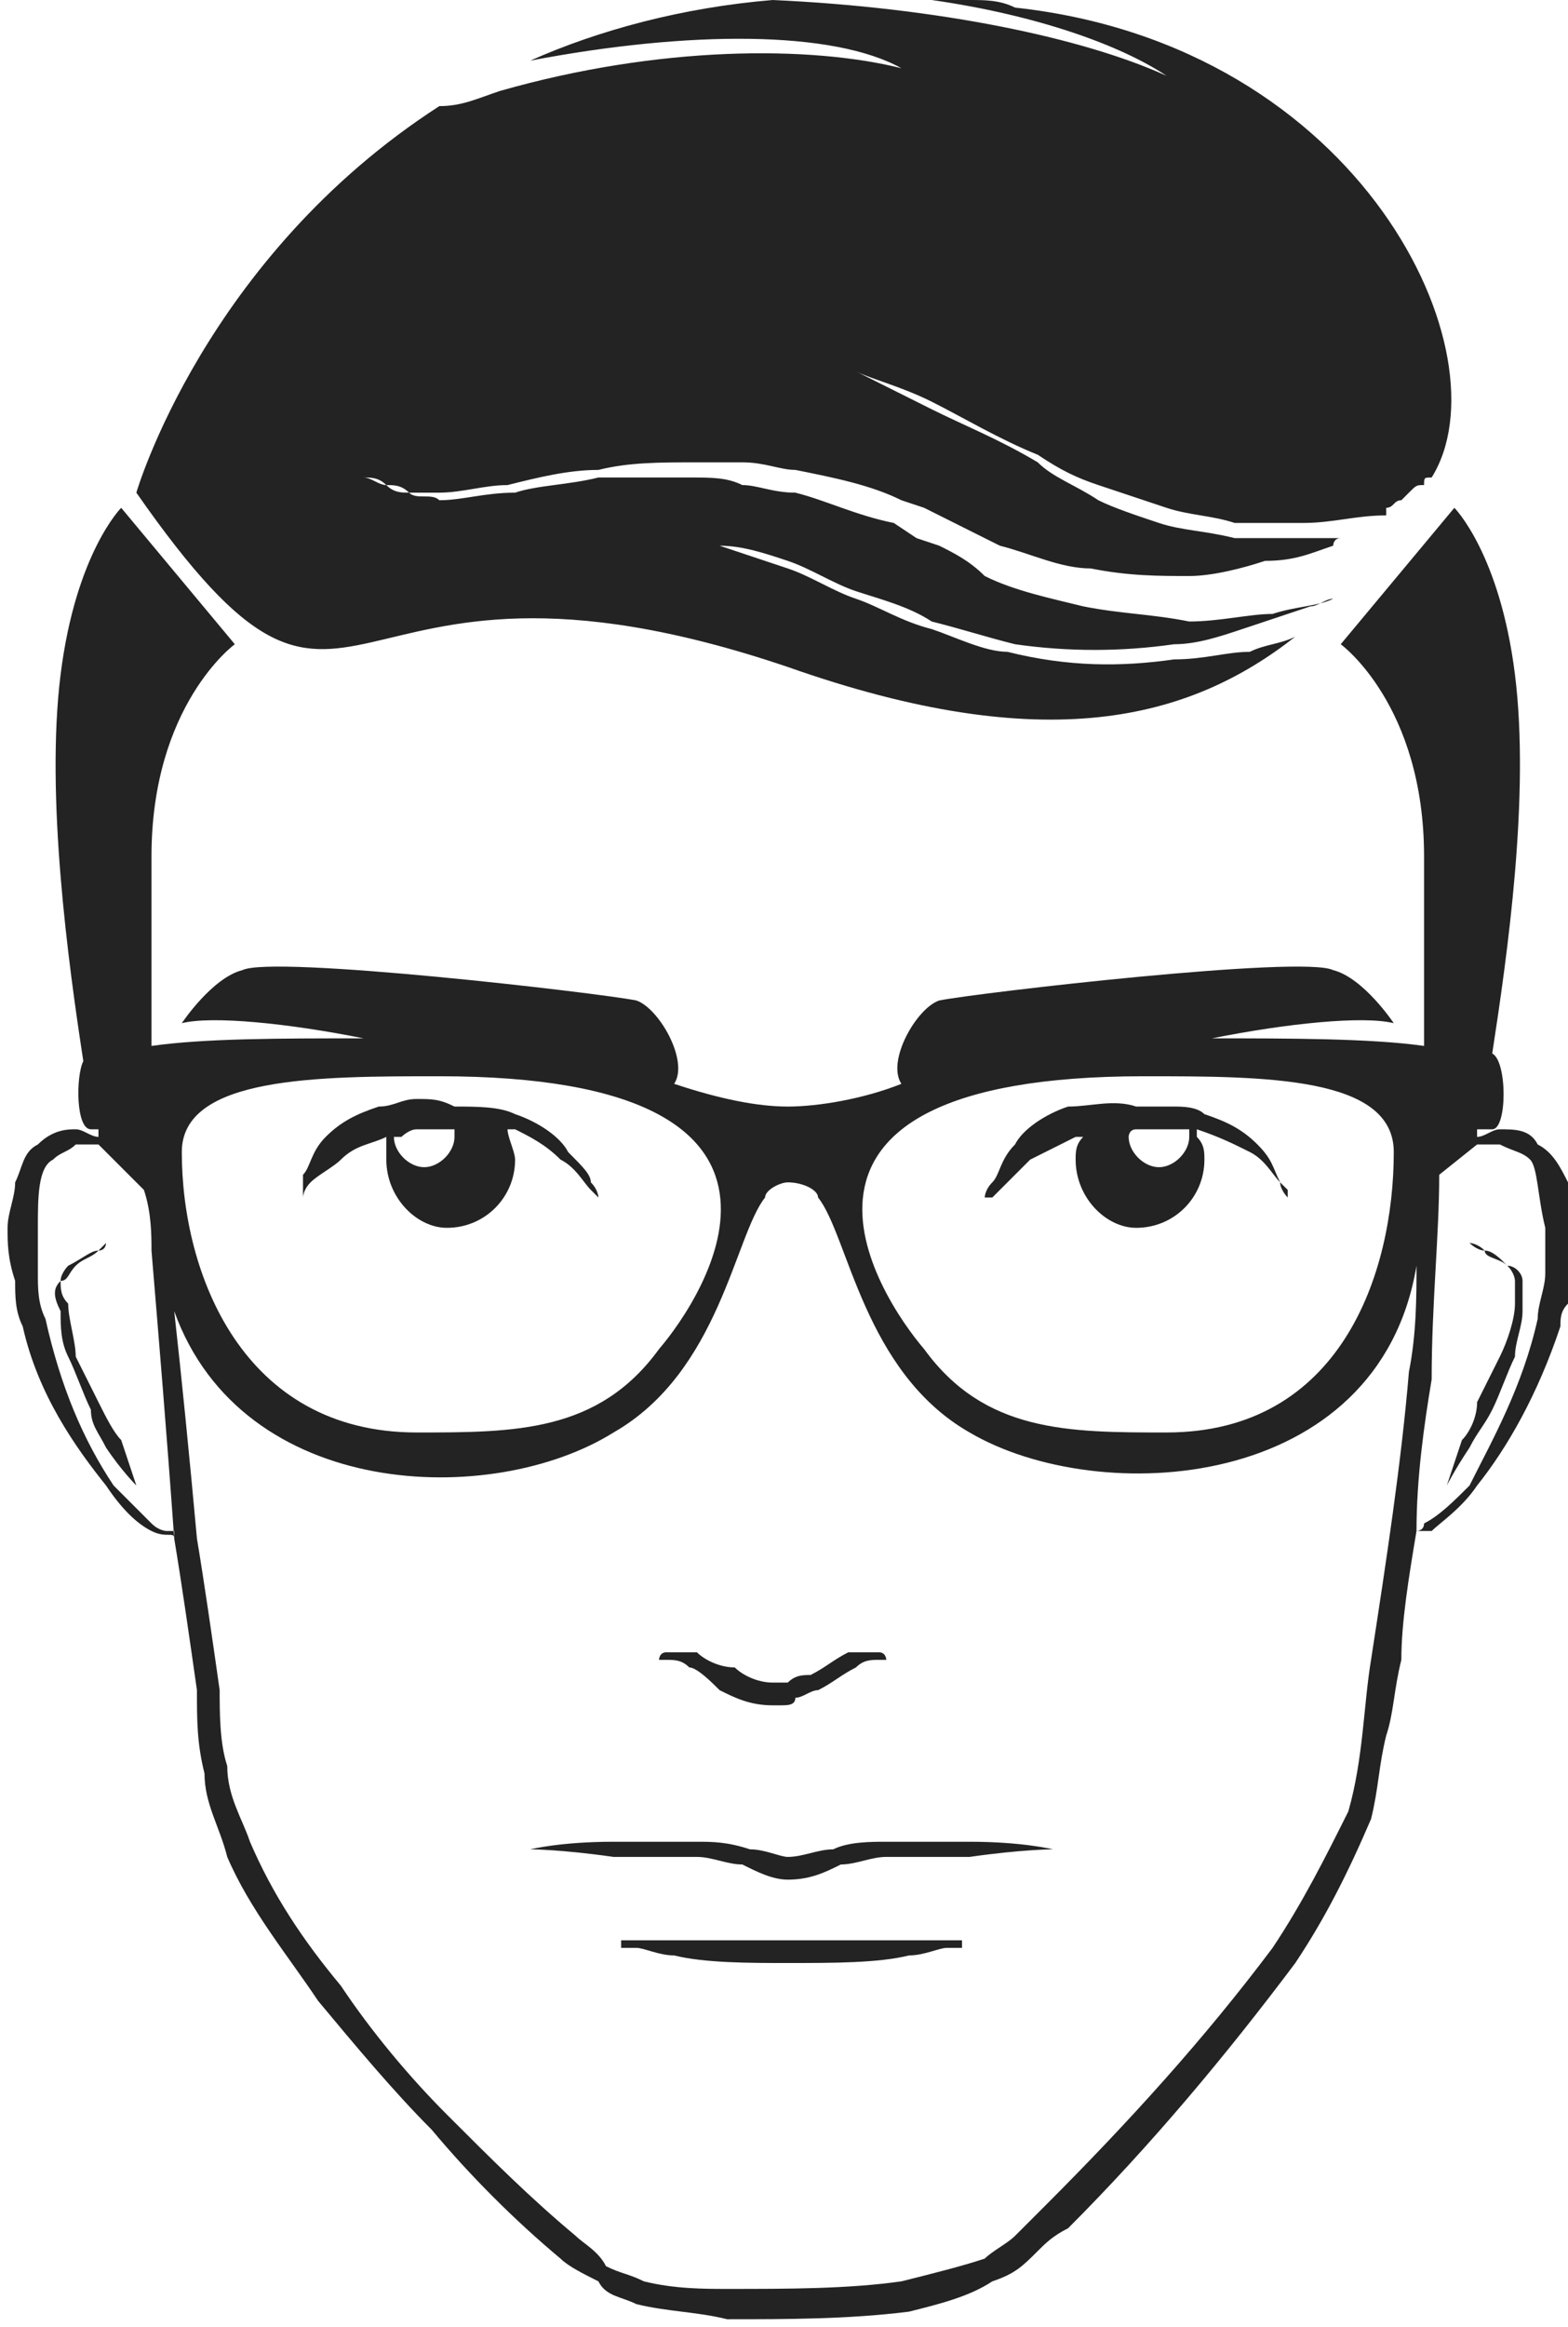 <?xml version="1.0" encoding="UTF-8" standalone="no"?>
<!-- Creator: CorelDRAW X7 -->

<svg
   xmlns:dc="http://purl.org/dc/elements/1.1/"
   xmlns:cc="http://creativecommons.org/ns#"
   xmlns:rdf="http://www.w3.org/1999/02/22-rdf-syntax-ns#"
   xmlns:svg="http://www.w3.org/2000/svg"
   xmlns="http://www.w3.org/2000/svg"
   xmlns:sodipodi="http://sodipodi.sourceforge.net/DTD/sodipodi-0.dtd"
   xmlns:inkscape="http://www.inkscape.org/namespaces/inkscape"
   xml:space="preserve"
   width="94.091"
   height="139.545"
   version="1.1"
   style="clip-rule:evenodd;fill-rule:evenodd;image-rendering:optimizeQuality;shape-rendering:geometricPrecision;text-rendering:geometricPrecision"
   viewBox="0 0 207 307"
   id="svg208"
   sodipodi:docname="Alexander.svg"
   inkscape:version="0.92.1 r15371"><sodipodi:namedview
   pagecolor="#ffffff"
   bordercolor="#666666"
   borderopacity="1"
   objecttolerance="10"
   gridtolerance="10"
   guidetolerance="10"
   inkscape:pageopacity="0"
   inkscape:pageshadow="2"
   inkscape:window-width="1600"
   inkscape:window-height="838"
   id="namedview210"
   showgrid="false"
   scale-x="2.2"
   fit-margin-top="0"
   fit-margin-left="0"
   fit-margin-right="0"
   fit-margin-bottom="0"
   inkscape:zoom="0.18856534"
   inkscape:cx="1254.5562"
   inkscape:cy="1629.7892"
   inkscape:window-x="-8"
   inkscape:window-y="-8"
   inkscape:window-maximized="1"
   inkscape:current-layer="svg208" />
 <defs
   id="defs183">
  <style
   type="text/css"
   id="style181">
   <![CDATA[
    .fil1 {fill:#232323}
    .fil0 {fill:white}
   ]]>
  </style>
 </defs>
 <g
   id="Слой_x0020_1"
   transform="translate(-780,-620)">
  <g
   id="SHUTTER_718026334_Vector_x0020__x0028_1_x0029_.eps">
   <polygon
   class="fil0"
   points="987,620 987,927 780,927 780,620 "
   id="polygon186"
   style="fill:#ffffff" />
   <path
   class="fil1"
   d="m 803,793 c 9,25 42,26 58,16 14,-8 16,-26 20,-31 0,0 0,0 0,0 v 0 c 0,-1 2,-2 3,-2 2,0 4,1 4,2 v 0 c 0,0 0,0 0,0 4,5 6,23 20,31 17,10 54,8 59,-22 0,4 0,9 -1,14 -1,12 -3,25 -5,38 -1,6 -1,13 -3,20 -3,6 -6,12 -10,18 -9,12 -19,23 -30,34 -1,1 -2,2 -4,4 -1,1 -3,2 -4,3 -3,1 -7,2 -11,3 -7,1 -15,1 -23,1 -3,0 -7,0 -11,-1 -2,-1 -3,-1 -5,-2 -1,-2 -3,-3 -4,-4 -6,-5 -11,-10 -17,-16 -5,-5 -10,-11 -14,-17 -5,-6 -9,-12 -12,-19 -1,-3 -3,-6 -3,-10 -1,-3 -1,-7 -1,-10 -1,-7 -2,-14 -3,-20 -1,-11 -2,-21 -3,-30 z m 184,-17 v 16 c -1,1 -1,2 -1,3 -3,9 -7,16 -11,21 -2,3 -5,5 -6,6 -1,0 -2,0 -2,0 -1,6 -2,12 -2,17 -1,4 -1,7 -2,10 -1,4 -1,7 -2,11 -3,7 -6,13 -10,19 -9,12 -19,24 -30,35 -2,1 -3,2 -4,3 -2,2 -3,3 -6,4 -3,2 -7,3 -11,4 -8,1 -16,1 -24,1 -4,-1 -8,-1 -12,-2 -2,-1 -4,-1 -5,-3 -2,-1 -4,-2 -5,-3 -6,-5 -12,-11 -17,-17 -5,-5 -10,-11 -15,-17 -4,-6 -9,-12 -12,-19 -1,-4 -3,-7 -3,-11 -1,-4 -1,-7 -1,-11 -1,-7 -2,-14 -3,-20 -1,-14 -2,-26 -3,-38 0,-2 0,-5 -1,-8 l -6,-6 c -1,0 -2,0 -3,0 -1,1 -2,1 -3,2 -2,1 -2,5 -2,9 0,2 0,4 0,6 0,2 0,4 1,6 2,9 5,16 9,22 2,2 4,4 5,5 1,1 2,1 2,1 1,0 1,0 1,0 v 1 c 0,-1 -1,0 -3,-1 -2,-1 -4,-3 -6,-6 -4,-5 -9,-12 -11,-21 -1,-2 -1,-4 -1,-6 -1,-3 -1,-5 -1,-7 0,-2 1,-4 1,-6 1,-2 1,-4 3,-5 2,-2 4,-2 5,-2 1,0 2,1 3,1 0,0 0,-1 0,-1 0,0 -1,0 -1,0 -2,0 -2,-7 -1,-9 -2,-13 -5,-35 -3,-51 2,-16 8,-22 8,-22 l 15,18 c 0,0 -11,8 -11,28 0,4 0,15 0,25 7,-1 17,-1 28,-1 -10,-2 -20,-3 -24,-2 0,0 4,-6 8,-7 4,-2 47,3 52,4 3,1 7,8 5,11 0,0 0,0 0,0 6,2 11,3 15,3 v 0 0 c 4,0 10,-1 15,-3 0,0 0,0 0,0 -2,-3 2,-10 5,-11 5,-1 48,-6 52,-4 4,1 8,7 8,7 -4,-1 -14,0 -24,2 10,0 21,0 28,1 0,-10 0,-21 0,-25 0,-20 -11,-28 -11,-28 l 15,-18 c 0,0 6,6 8,22 2,16 -1,37 -3,50 0,0 0,0 0,0 2,1 2,10 0,10 -1,0 -1,0 -2,0 0,1 0,1 0,1 1,0 2,-1 3,-1 2,0 4,0 5,2 2,1 3,3 4,5 z m -20,46 c 0,-7 1,-14 2,-20 0,-10 1,-19 1,-27 l 5,-4 c 0,0 0,0 0,0 1,0 2,0 3,0 2,1 3,1 4,2 1,1 1,5 2,9 0,2 0,4 0,6 0,2 -1,4 -1,6 -2,9 -6,16 -9,22 -2,2 -4,4 -6,5 0,1 -1,1 -1,1 z m 1,-44 v 0 0 c 0,0 0,0 0,1 0,0 0,-1 0,-1 0,0 0,0 0,0 z m -4,-6 c 0,16 -7,37 -30,37 -13,0 -24,0 -32,-11 -6,-7 -25,-36 29,-36 16,0 33,0 33,10 z m -97,26 c -8,11 -19,11 -32,11 -23,0 -31,-21 -31,-37 0,-10 18,-10 34,-10 54,0 35,29 29,36 z"
   id="path188"
   inkscape:connector-curvature="0"
   style="fill:#232323" />
   <path
   class="fil1"
   d="m 790,799 c 1,2 2,4 3,6 1,2 2,4 3,5 1,3 2,6 2,6 v 0 c 0,0 -2,-2 -4,-5 -1,-2 -2,-3 -2,-5 -1,-2 -2,-5 -3,-7 -1,-2 -1,-4 -1,-6 -1,-2 -1,-3 0,-4 0,-1 1,-2 1,-2 2,-1 3,-2 4,-2 1,-1 1,-1 1,-1 v 0 c 0,0 0,1 -1,1 -1,1 -2,1 -3,2 -1,1 -1,2 -2,2 0,1 0,2 1,3 0,2 1,5 1,7 z"
   id="path190"
   inkscape:connector-curvature="0"
   style="fill:#232323" />
   <path
   class="fil1"
   d="m 975,805 c 1,-2 2,-4 3,-6 1,-2 2,-5 2,-7 0,-1 0,-2 0,-3 0,0 0,-1 -1,-2 -1,-1 -3,-1 -3,-2 -1,0 -2,-1 -2,-1 v 0 c 0,0 1,0 2,1 1,0 2,1 3,2 1,0 2,1 2,2 0,1 0,2 0,4 0,2 -1,4 -1,6 -1,2 -2,5 -3,7 -1,2 -2,3 -3,5 -2,3 -3,5 -3,5 v 0 c 0,0 1,-3 2,-6 1,-1 2,-3 2,-5 z"
   id="path192"
   inkscape:connector-curvature="0"
   style="fill:#232323" />
   <path
   class="fil1"
   d="m 937,769 c 0,0 0,1 0,1 0,2 -2,4 -4,4 -2,0 -4,-2 -4,-4 0,0 0,-1 1,-1 0,0 0,0 0,0 1,0 3,0 4,0 1,0 2,0 3,0 z m 13,9 c 0,0 0,-1 0,-1 0,0 0,0 -1,-1 -1,-2 -1,-3 -3,-5 -2,-2 -4,-3 -7,-4 -1,-1 -3,-1 -4,-1 -2,0 -3,0 -5,0 -3,-1 -6,0 -9,0 -3,1 -6,3 -7,5 -2,2 -2,4 -3,5 -1,1 -1,2 -1,2 0,0 0,0 0,0 0,0 1,0 1,0 0,0 0,0 1,-1 1,-1 2,-2 4,-4 2,-1 4,-2 6,-3 0,0 0,0 1,0 -1,1 -1,2 -1,3 0,5 4,9 8,9 5,0 9,-4 9,-9 0,-1 0,-2 -1,-3 0,-1 0,-1 0,-1 0,0 0,0 0,0 3,1 5,2 7,3 2,1 3,3 4,4 0,1 1,2 1,2 0,0 0,0 0,0 z"
   id="path194"
   inkscape:connector-curvature="0"
   style="fill:#232323" />
   <path
   class="fil1"
   d="m 839,769 c 1,0 1,0 1,0 0,0 0,1 0,1 0,2 -2,4 -4,4 -2,0 -4,-2 -4,-4 0,0 1,0 1,0 0,0 1,-1 2,-1 1,0 3,0 4,0 z m 20,9 c 0,0 0,0 0,0 0,0 0,-1 -1,-2 0,-1 -1,-2 -3,-4 -1,-2 -4,-4 -7,-5 -2,-1 -5,-1 -8,-1 -2,-1 -3,-1 -5,-1 -2,0 -3,1 -5,1 -3,1 -5,2 -7,4 -2,2 -2,4 -3,5 0,2 0,2 0,2 0,0 0,1 0,1 0,0 0,0 0,0 0,0 0,-1 1,-2 1,-1 3,-2 4,-3 2,-2 4,-2 6,-3 0,0 0,0 0,0 0,1 0,2 0,3 0,5 4,9 8,9 5,0 9,-4 9,-9 0,-1 -1,-3 -1,-4 0,0 0,0 1,0 2,1 4,2 6,4 2,1 3,3 4,4 1,1 1,1 1,1 0,0 0,0 0,0 z"
   id="path196"
   inkscape:connector-curvature="0"
   style="fill:#232323" />
   <path
   class="fil1"
   d="m 968,684 c -1,0 -1,0 -2,1 0,0 0,0 0,0 0,0 0,0 -1,1 -1,0 -1,1 -2,1 0,0 0,1 0,1 -4,0 -7,1 -11,1 -3,0 -6,0 -9,0 -3,-1 -6,-1 -9,-2 -3,-1 -6,-2 -9,-3 -3,-1 -5,-2 -8,-4 -5,-2 -10,-5 -14,-7 -4,-2 -8,-3 -10,-4 -3,0 -5,0 -5,0 0,0 2,0 5,0 2,1 6,3 10,5 4,2 9,4 14,7 2,2 5,3 8,5 2,1 5,2 8,3 3,1 6,1 10,2 3,0 6,0 9,0 1,0 3,0 5,0 -1,0 -1,1 -1,1 -3,1 -5,2 -9,2 -3,1 -7,2 -10,2 -4,0 -8,0 -13,-1 -4,0 -8,-2 -12,-3 -2,-1 -4,-2 -6,-3 l -4,-2 -3,-1 c -4,-2 -9,-3 -14,-4 -2,0 -4,-1 -7,-1 -2,0 -4,0 -6,0 -5,0 -9,0 -13,1 -4,0 -8,1 -12,2 -3,0 -6,1 -9,1 -1,0 -3,0 -4,0 -1,-1 -2,-1 -3,-1 -1,-1 -2,-1 -3,-1 0,-1 -1,-1 -1,-1 -1,-1 -2,-1 -2,-1 0,0 1,0 2,1 0,0 1,0 1,1 1,0 2,1 3,1 1,1 2,1 3,1 1,1 3,0 4,1 3,0 6,-1 10,-1 3,-1 7,-1 11,-2 4,0 8,0 12,0 3,0 5,0 7,1 2,0 4,1 7,1 4,1 8,3 13,4 l 3,2 3,1 c 2,1 4,2 6,4 4,2 9,3 13,4 5,1 9,1 14,2 4,0 8,-1 11,-1 3,-1 6,-1 8,-2 -1,0 -2,1 -3,1 -3,1 -6,2 -9,3 -3,1 -6,2 -9,2 -7,1 -14,1 -21,0 -4,-1 -7,-2 -11,-3 -3,-2 -7,-3 -10,-4 -3,-1 -6,-3 -9,-4 -3,-1 -6,-2 -9,-2 -5,-1 -10,-1 -13,-1 -3,0 -5,0 -5,0 0,0 2,0 5,0 3,0 8,0 13,1 3,1 6,2 9,3 3,1 6,3 9,4 3,1 6,3 10,4 3,1 7,3 10,3 8,2 15,2 22,1 4,0 7,-1 10,-1 2,-1 4,-1 6,-2 -14,11 -33,16 -67,4 -62,-21 -56,20 -86,-23 0,0 9,-31 40,-51 3,0 5,-1 8,-2 21,-6 41,-6 53,-3 -9,-5 -28,-5 -49,-1 9,-4 20,-7 32,-8 22,1 41,5 52,10 -6,-4 -17,-8 -31,-10 h 5 c 2,0 4,0 6,1 46,5 65,46 55,62 -1,0 -1,0 -1,1 z"
   id="path198"
   inkscape:connector-curvature="0"
   style="fill:#232323" />
   <path
   class="fil1"
   d="m 896,839 c -1,0 -2,0 -3,1 -2,1 -3,2 -5,3 -1,0 -2,1 -3,1 0,1 -1,1 -2,1 0,0 0,0 -1,0 -3,0 -5,-1 -7,-2 -1,-1 -3,-3 -4,-3 -1,-1 -2,-1 -3,-1 -1,0 -2,0 -2,0 0,0 0,0 1,0 0,0 0,-1 1,-1 0,0 2,0 4,0 1,1 3,2 5,2 1,1 3,2 5,2 0,0 1,0 1,0 1,0 1,0 1,0 1,-1 2,-1 3,-1 2,-1 3,-2 5,-3 2,0 3,0 4,0 1,0 1,1 1,1 0,0 1,0 1,0 0,0 -1,0 -2,0 z"
   id="path200"
   inkscape:connector-curvature="0"
   style="fill:#232323" />
   <path
   class="fil1"
   d="m 872,863 c 2,0 4,0 7,1 2,0 4,1 5,1 2,0 4,-1 6,-1 2,-1 5,-1 7,-1 4,0 8,0 11,0 7,0 11,1 11,1 0,0 -4,0 -11,1 -3,0 -7,0 -11,0 -2,0 -4,1 -6,1 -2,1 -4,2 -7,2 -2,0 -4,-1 -6,-2 -2,0 -4,-1 -6,-1 -4,0 -8,0 -11,0 -7,-1 -11,-1 -11,-1 0,0 4,-1 11,-1 3,0 7,0 11,0 z"
   id="path202"
   inkscape:connector-curvature="0"
   style="fill:#232323" />
   <path
   class="fil1"
   d="m 884,876 c 12,0 23,0 23,0 0,0 0,0 0,0 0,0 0,1 0,1 v 0 c 0,0 -1,0 -2,0 -1,0 -3,1 -5,1 -4,1 -10,1 -16,1 -5,0 -11,0 -15,-1 -2,0 -4,-1 -5,-1 -1,0 -2,0 -2,0 v 0 c 0,0 0,-1 0,-1 0,0 0,0 0,0 0,0 11,0 22,0 z"
   id="path204"
   inkscape:connector-curvature="0"
   style="fill:#232323" />
  </g>
 </g>
</svg>